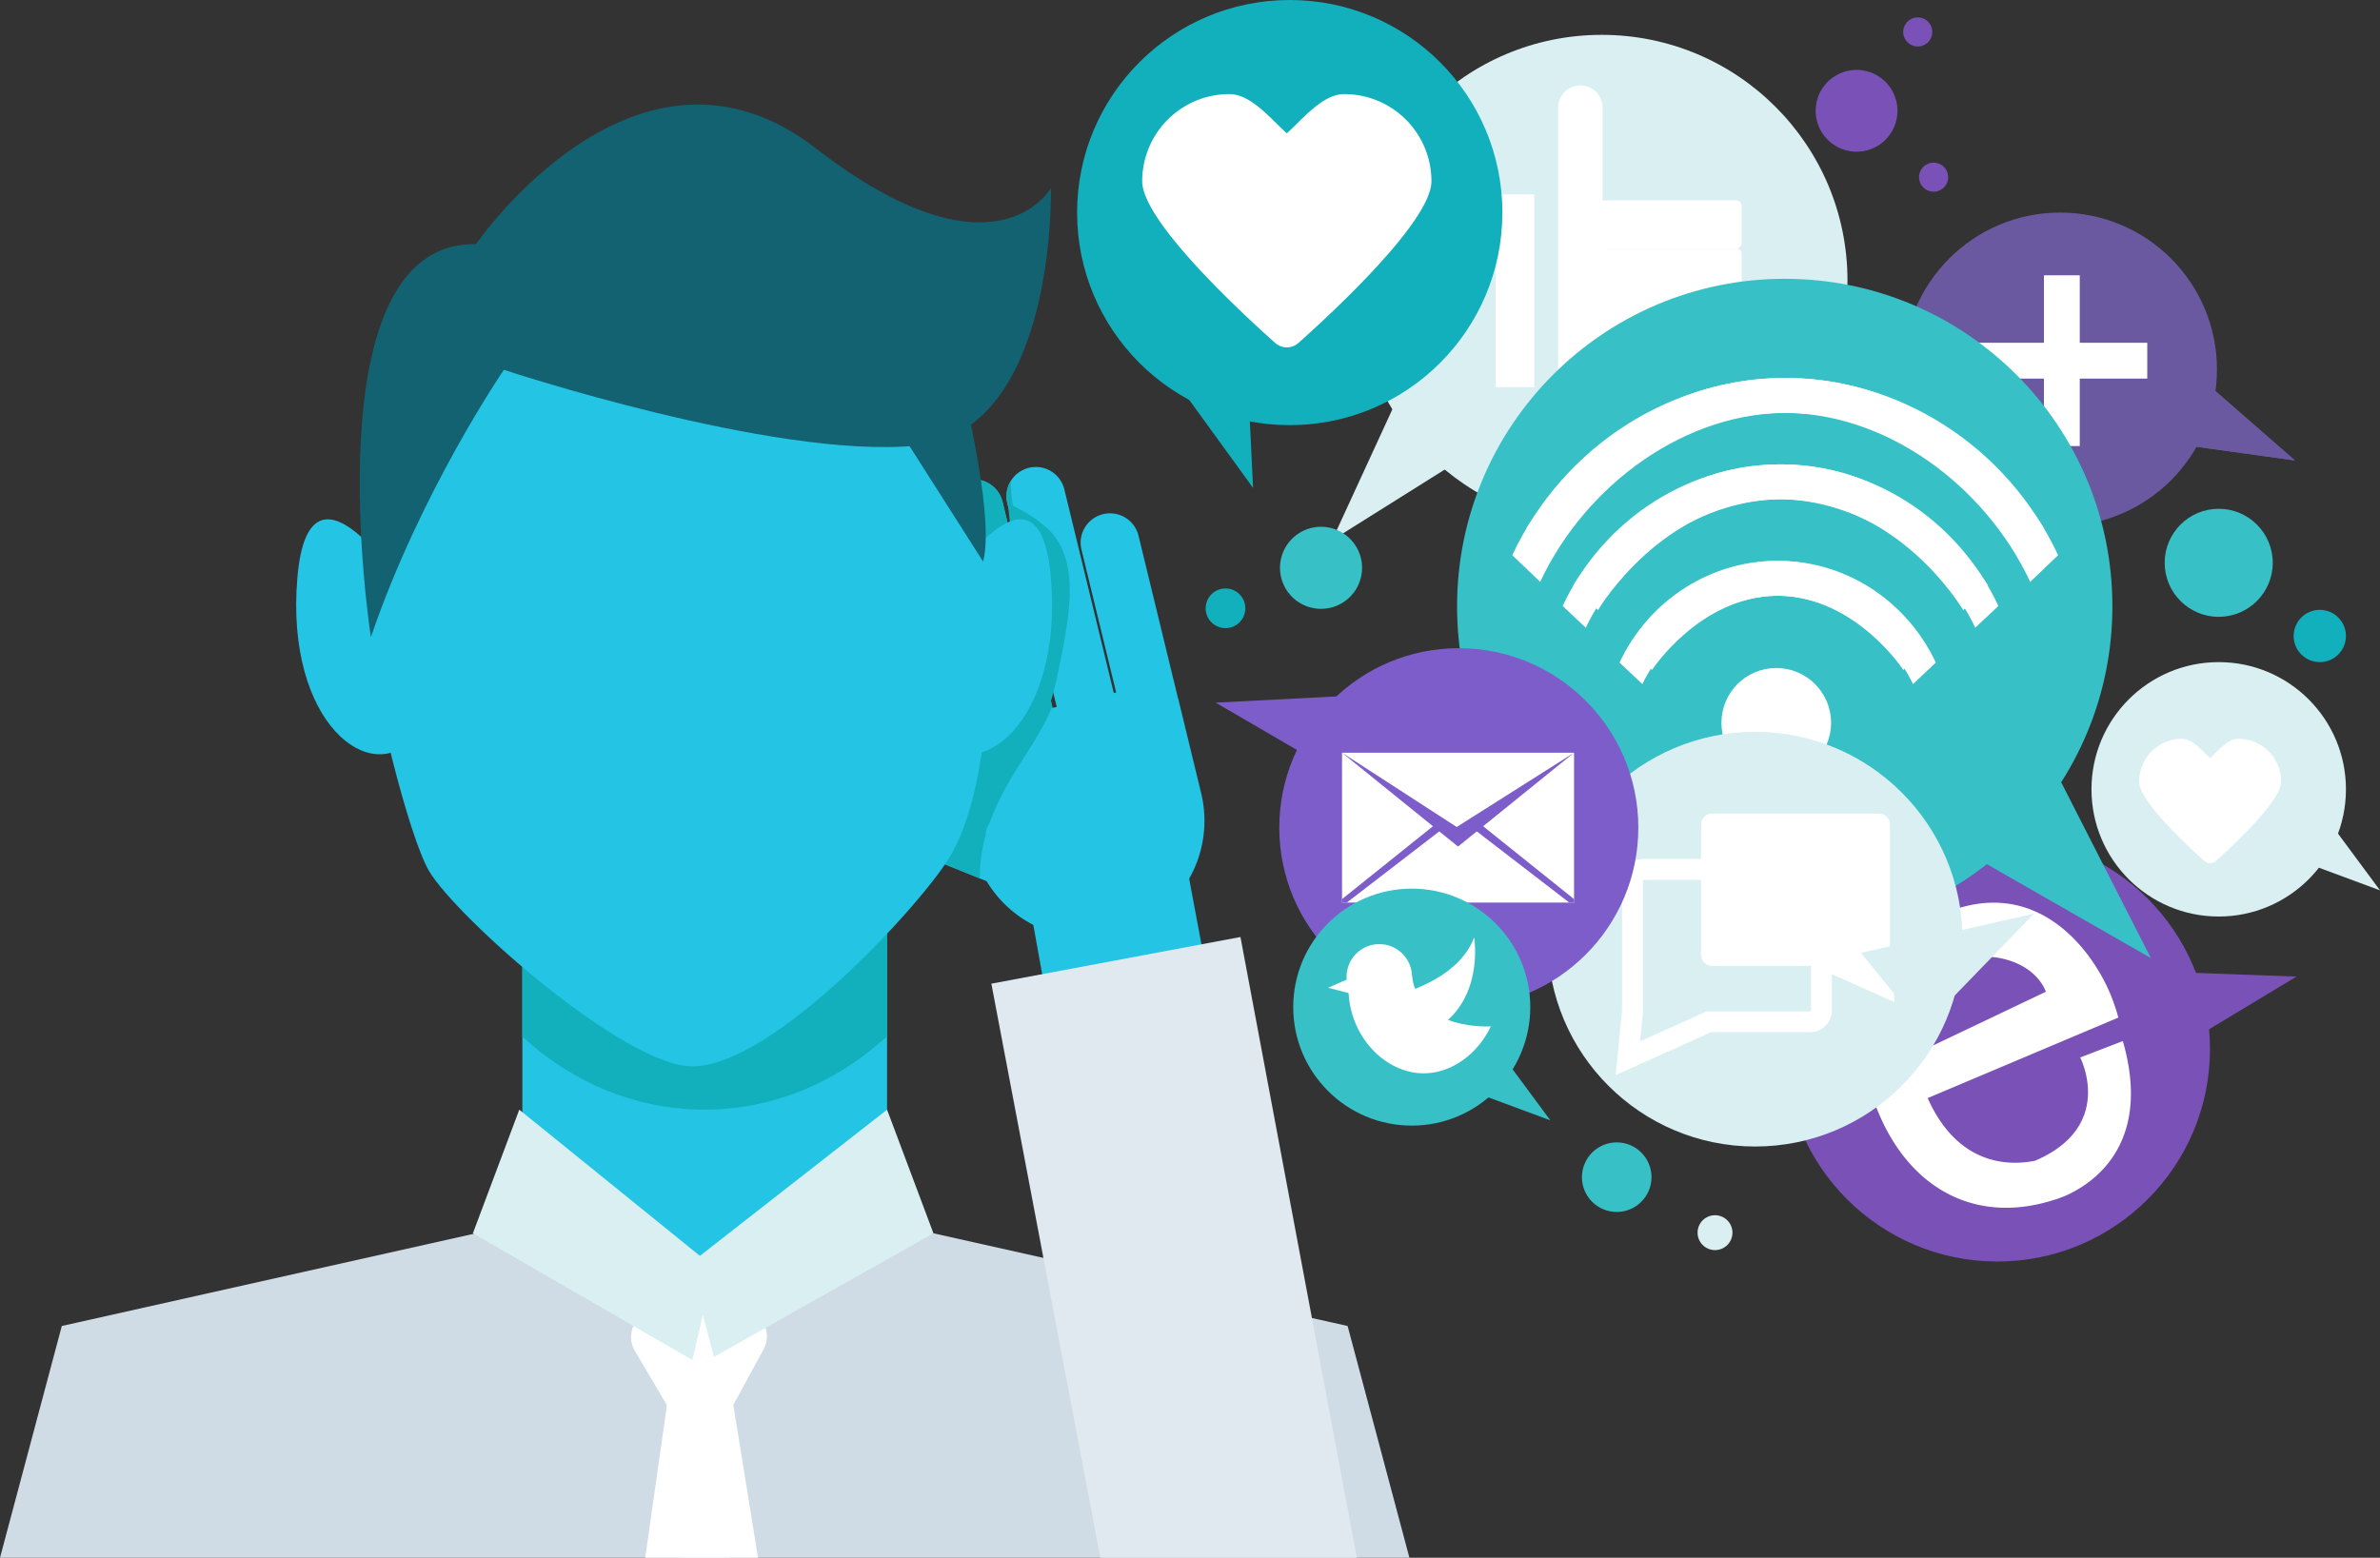 <svg viewBox="0 0 682.77 447" xmlns="http://www.w3.org/2000/svg"><rect x="0" y="0" width="682.77" height="447" fill="#333333" stroke="none"/><path d="m435.69 121.42-53.53 33.59 23.86-51.86z" fill="#daeff2"/><circle cx="459.5" cy="80.5" fill="#daeff2" r="70.5"/><circle cx="636.5" cy="226.5" fill="#daeff2" r="36.5"/><circle cx="636.5" cy="161.5" fill="#37c1c7" r="15.5"/><circle cx="532.74" cy="31.89" fill="#7951b7" r="11.74" transform="matrix(.142 -.99 .99 .142 425.39 554.68)"/><circle cx="463.98" cy="337.98" fill="#37c1c7" r="9.98" transform="matrix(.199 -.98 .98 .199 40.25 725.24)"/><path d="m497 353.72a5 5 0 1 1 -5-5 5 5 0 0 1 5 5z" fill="#daeff2"/><path d="m558.88 50.83a4.17 4.17 0 1 1 -4.17-4.16 4.17 4.17 0 0 1 4.17 4.16z" fill="#7951b7"/><path d="m554.33 9.17a4.17 4.17 0 1 1 -4.16-4.17 4.16 4.16 0 0 1 4.16 4.17z" fill="#7951b7"/><circle cx="665.5" cy="182.5" fill="#11b0bc" r="7.5"/><path d="m368.35 168a11.77 11.77 0 1 1 15.65 5.58 11.77 11.77 0 0 1 -15.65-5.58z" fill="#37c1c7"/><path d="m346.43 177a5.69 5.69 0 1 1 7.59 2.69 5.7 5.7 0 0 1 -7.59-2.69z" fill="#11b0bc"/><circle cx="591" cy="106" fill="#6a58a0" r="45"/><path d="m338.34 237.2-44.96 11.26 6.09 33.81 45.71-8.57z" fill="#24c4e4"/><path d="m344.57 227.53-6.51-26.83c-.05-.22-.12-.43-.19-.64l-11.25-46.32a8.41 8.41 0 0 0 -10.17-6.2 8.42 8.42 0 0 0 -6.2 10.17l9.95 41-.67.17-14.19-58.44a8.41 8.41 0 0 0 -10.17-6.2 8.42 8.42 0 0 0 -6.2 10.17l14.18 58.44-1.18.29-14.36-59.14a8.44 8.44 0 0 0 -10.18-6.2 8.44 8.44 0 0 0 -6.2 10.18l14.36 59.15-8.37 2a6.13 6.13 0 0 0 -4.52 7.41l3.74 15.46-34.26-13.81a8.44 8.44 0 0 0 -11 4.67 8.43 8.43 0 0 0 4.67 11l47.19 19a33.65 33.65 0 0 0 36.76 15.35 33.63 33.63 0 0 0 24.77-40.68z" fill="#24c4e4"/><rect fill="#fff" height="50.49" rx="1.49" transform="matrix(0 1 -1 0 552.63 -396.16)" width="13.83" x="467.48" y="52.99"/><rect fill="#fff" height="50.49" rx="1.49" transform="matrix(0 1 -1 0 565.61 -383.18)" width="13.83" x="467.48" y="65.97"/><rect fill="#fff" height="50.49" rx="1.49" transform="matrix(0 1 -1 0 578.59 -370.2)" width="13.83" x="467.48" y="78.95"/><rect fill="#fff" height="50.49" rx="1.49" transform="matrix(0 1 -1 0 538.8 -409.99)" width="13.83" x="467.48" y="39.16"/><path d="m459.74 111.11h-12.74v-80.24a6.4 6.4 0 0 1 6.38-6.38 6.4 6.4 0 0 1 6.37 6.38z" fill="#fff"/><path d="m429.09 55.79h11.05v55.32h-11.05z" fill="#fff"/><path d="m282.78 239.58v-.09a5.58 5.58 0 0 1 1.05-3.19 73.76 73.76 0 0 1 5.9-12.4c4-6.91 9.15-13.66 12.13-21.2l-14.25-58.7a8.44 8.44 0 0 0 -10.18-6.2 8.44 8.44 0 0 0 -6.2 10.18l14.36 59.15-8.37 2a6.13 6.13 0 0 0 -4.52 7.41l3.74 15.46-34.26-13.81a8.44 8.44 0 0 0 -11 4.67 8.43 8.43 0 0 0 4.67 11l45.27 18.14a43 43 0 0 1 1.66-12.42z" fill="#11b0bc"/><path d="m301.48 194.29c.44-1.32.6.5.88-.88 2.28-11.19-1.3-18.64-5.56-28.68-3.63-8.57-6.86-17.48-6.83-26.71a8.41 8.41 0 0 0 -1 6.39z" fill="#11b0bc"/><path d="m254.48 321.98-54.97 40.78-49.66-40.78v-83.35h104.63z" fill="#24c4e4"/><path d="m254.48 297.47-3.37 2.8c-30.33 25.22-72.08 24.06-101.26-2.8v-93.42h104.63z" fill="#11b0bc"/><path d="m301.48 152.62a35.16 35.16 0 0 0 -8.81-6.38c-1.2-.67-2.37-1.32-3.49-1.89.41 4.9 1 9.79 1.07 14.72.05 3.71-3.93 6.54-7.35 6.26a6.6 6.6 0 0 1 -2.14-.53c1 8.75.09 18.39 7 34.81 4.66 11.1 6.67 11.55 7.53 11.53 4.62-.13 7.55-14.72 8.87-21.28 2.54-12.8 5.63-28.17-2.68-37.24z" fill="#11b0bc"/><path d="m283.74 183.3c0 36-6.09 54.18-11.52 63-8.54 13.88-50.55 59.7-73.6 59.7-19.51 0-67.76-42.85-75.55-56.08-5.7-9.67-16.67-52.9-16.67-66.64 0-49.54 36.89-113.23 88.67-113.23 48.93.02 88.67 50.72 88.67 113.25z" fill="#24c4e4"/><path d="m267.78 173.36s30.15-49.28 33.7-7.59-21.28 60.65-33.7 45.49 0-37.9 0-37.9z" fill="#24c4e4"/><path d="m119 173.36s-30.14-49.28-33.69-7.59 21.28 60.65 33.69 45.49 0-37.9 0-37.9z" fill="#24c4e4"/><path d="m106.4 182.83s-17.73-113.71 30.15-112.76c0 0 46.11-67.28 97.54-27.48s67.39 11.41 67.39 11.41 1.77 70.12-39 73.91-117.93-21.79-117.93-21.79-23.96 35.02-38.15 76.71z" fill="#126272"/><path d="m274.88 106.08s10.78 41 7.16 55.08l-28.45-44.66z" fill="#126272"/><path d="m267.78 353.9 118.82 26.6 17.73 66.5h-209.26l7.1-71.95z" fill="#cfdce5"/><path d="m136.55 353.9-118.82 26.6-17.73 66.5h209.26l-7.09-71.95z" fill="#cfdce5"/><path d="m219.46 380.68-7.22-18.26a8.3 8.3 0 0 1 -.87.05 143.06 143.06 0 0 1 -18.62-.88 7.71 7.71 0 0 1 -1.59-.41l-9.33 19.12a7.72 7.72 0 0 0 .29 7.33l9.41 15.92h18.62l8.9-16.33a7.73 7.73 0 0 0 .41-6.54z" fill="#fff"/><path d="m254.48 318.43 13.3 35.47-62.95 35.47-7.1-26.61z" fill="#daeff2"/><path d="m148.97 318.43-13.31 35.47 62.96 36.35 6.21-26.6z" fill="#daeff2"/><path d="m392.24 226.96-43.48-25.33 45.39-2.35z" fill="#7d5dc9"/><path d="m210.15 401.78 7.31 45.22h-32.36l6.43-45.22z" fill="#fff"/><path d="m567 98.36h49v10.28h-49z" fill="#fff"/><path d="m567 98.36h49v10.28h-49z" fill="#fff" transform="matrix(0 1 -1 0 695 -488)"/><path d="m389.26 447h-73.6l-31.26-164.73 71.46-13.39z" fill="#dfe9ef"/><circle cx="370" cy="61" fill="#11b0bc" r="61"/><circle cx="573" cy="301" fill="#7951b7" r="61"/><circle cx="512" cy="174" fill="#37c1c7" r="94"/><path d="m587.15 216.33 29.89 58.6-51.56-29.53z" fill="#37c1c7"/><g fill="#fff"><circle cx="509.57" cy="207.42" r="15.73"/><path d="m552.34 185.65-6.33 6.6c-.47-.79-14-20.83-35.5-21.29-15.51-.33-32.51 10.78-39.34 25.34l-6.56-6.17c8.51-18.14 26.6-29.59 46.11-29.18 27 .57 41.04 23.72 41.62 24.7z"/><path d="m467.61 185.65 6.33 6.6c.47-.79 14-20.83 35.51-21.29 15.55-.33 32.51 10.78 39.34 25.34l6.55-6.17c-8.5-18.14-26.6-29.59-46.11-29.18-27 .57-41.04 23.72-41.62 24.7z"/><path d="m570.29 168-7.08 7.08c-.7-1.18-18.91-31.12-51-31.8-23.17-.49-47.12 15.19-57.28 36.85l-6.64-6.25c11.84-25.25 37-41.19 64.14-40.61 37.57.78 57.04 33.34 57.86 34.73z"/><path d="m451.34 168 7.08 7.08c.7-1.18 18.91-31.12 50.95-31.8 23.17-.49 47.12 15.19 57.28 36.85l6.64-6.25c-11.84-25.25-37-41.19-64.14-40.61-37.53.78-56.99 33.34-57.81 34.73z"/><path d="m586.47 151.79-7.08 7.08c-.9-1.52-24.06-39.49-65.55-40.38-30-.63-58.87 20.46-72 48.48l-8-7.66c14.81-31.59 46.31-51.55 80.25-50.83 46.96 1 71.36 41.6 72.38 43.31z"/><path d="m437.8 151.79 7.08 7.08c.9-1.52 24.06-39.49 65.55-40.38 30-.63 58.87 20.46 72 48.48l8-7.66c-14.82-31.59-46.31-51.55-80.25-50.83-46.96 1-71.37 41.6-72.38 43.31z"/><path d="m609 298.74-12.24 4.71s10.24 19.76-13 29.65c-11.91 2.3-23.78-2.26-30.75-18l54.7-23.1a58.75 58.75 0 0 0 -2.31-6.8c-6.06-14.32-22.27-33.82-47.69-23.07-22.71 9.57-28.71 33.92-18.71 57.4 9.29 22 28.24 31.87 50.25 24.78a21.09 21.09 0 0 0 2.64-.93l.48-.18c7.49-3.27 25.27-14.37 16.63-44.46zm-48.13-22.74c9.5-3.65 22.41-.5 26.06 8.58l-35.69 17c-3.02-10.26 2.55-22.85 9.63-25.58z"/></g><circle cx="503.5" cy="269.5" fill="#daeff2" r="59.5"/><path d="m539 233.46h-47.83a3.18 3.18 0 0 0 -3.17 3.17v37.37a3.18 3.18 0 0 0 3.17 3.17h29.08l23.27 10.43-1.34-13.6v-37.37a3.18 3.18 0 0 0 -3.18-3.17z" fill="#fff"/><path d="m463.51 308.49 1.83-18.6v-37.26a6.18 6.18 0 0 1 6.17-6.17h47.84a6.18 6.18 0 0 1 6.17 6.17v37.37a6.18 6.18 0 0 1 -6.17 6.17h-28.43zm8-56a.18.18 0 0 0 -.17.17v37.7l-.84 8.45 19.14-8.57h29.72a.18.18 0 0 0 .17-.17v-37.44a.18.18 0 0 0 -.17-.17z" fill="#fff"/><circle cx="418.5" cy="237.5" fill="#7d5dc9" r="51.5"/><path d="m385 216h66.56v43h-66.56z" fill="#fff"/><path d="m451.56 216-33.28 26.92-33.28-26.92 32.9 21.31z" fill="#7d5dc9"/><path d="m451.56 258v1h-1.37l-28.17-21.69 1.87-1.49z" fill="#7d5dc9"/><path d="m385 258v1h1.37l28.17-21.69-1.87-1.49z" fill="#7d5dc9"/><circle cx="405" cy="289" fill="#37c1c7" r="34"/><path d="m617.74 278.74 41.06 1.5-31.78 19.17z" fill="#7951b7"/><path d="m668.68 236.45 14.09 19.04-20.06-7.43z" fill="#daeff2"/><path d="m430.68 302.45 14.09 19.04-20.06-7.43z" fill="#37c1c7"/><path d="m626.09 103.95 32.3 28.19-38.36-5.34z" fill="#6a58a0"/><path d="m626.09 103.95 32.3 28.19-38.36-5.34z" fill="#6a58a0"/><path d="m357.02 89.17 2.46 50.84-26.99-37.22z" fill="#11b0bc"/><path d="m533.86 273.41 49.64-11.22-31.98 33.02z" fill="#daeff2"/><path d="m385.65 27c-6.33 0-12.09 7.37-16.49 11.24-4.41-3.87-10.16-11.24-16.49-11.24a25 25 0 0 0 -25 25c0 11.41 28.32 37.65 38.17 46.42a5 5 0 0 0 6.64 0c9.85-8.77 38.17-35 38.17-46.42a25 25 0 0 0 -25-25z" fill="#fff"/><path d="m642.14 212c-3.11 0-5.94 3.62-8.1 5.52-2.16-1.9-5-5.52-8.1-5.52a12.27 12.27 0 0 0 -12.27 12.27c0 5.61 13.9 18.49 18.74 22.8a2.45 2.45 0 0 0 3.26 0c4.83-4.31 18.74-17.19 18.74-22.8a12.27 12.27 0 0 0 -12.27-12.27z" fill="#fff"/><circle cx="395.69" cy="280.31" fill="#fff" r="9.39"/><path d="m388.7 280.07-7.7 3.37 7.7 2z" fill="#fff"/><path d="m386.83 283.44c.05 14.07 10.67 24.57 21.61 24.56 7.84 0 15.39-5.39 19.26-13.48 0 0-20.7 1.44-22.63-14.45z" fill="#fff"/><path d="m399.3 285.85s18.77-3.85 23.59-16.85c0 0 3.37 19.26-13 27.44s-10.59-10.59-10.59-10.59z" fill="#fff"/></svg>